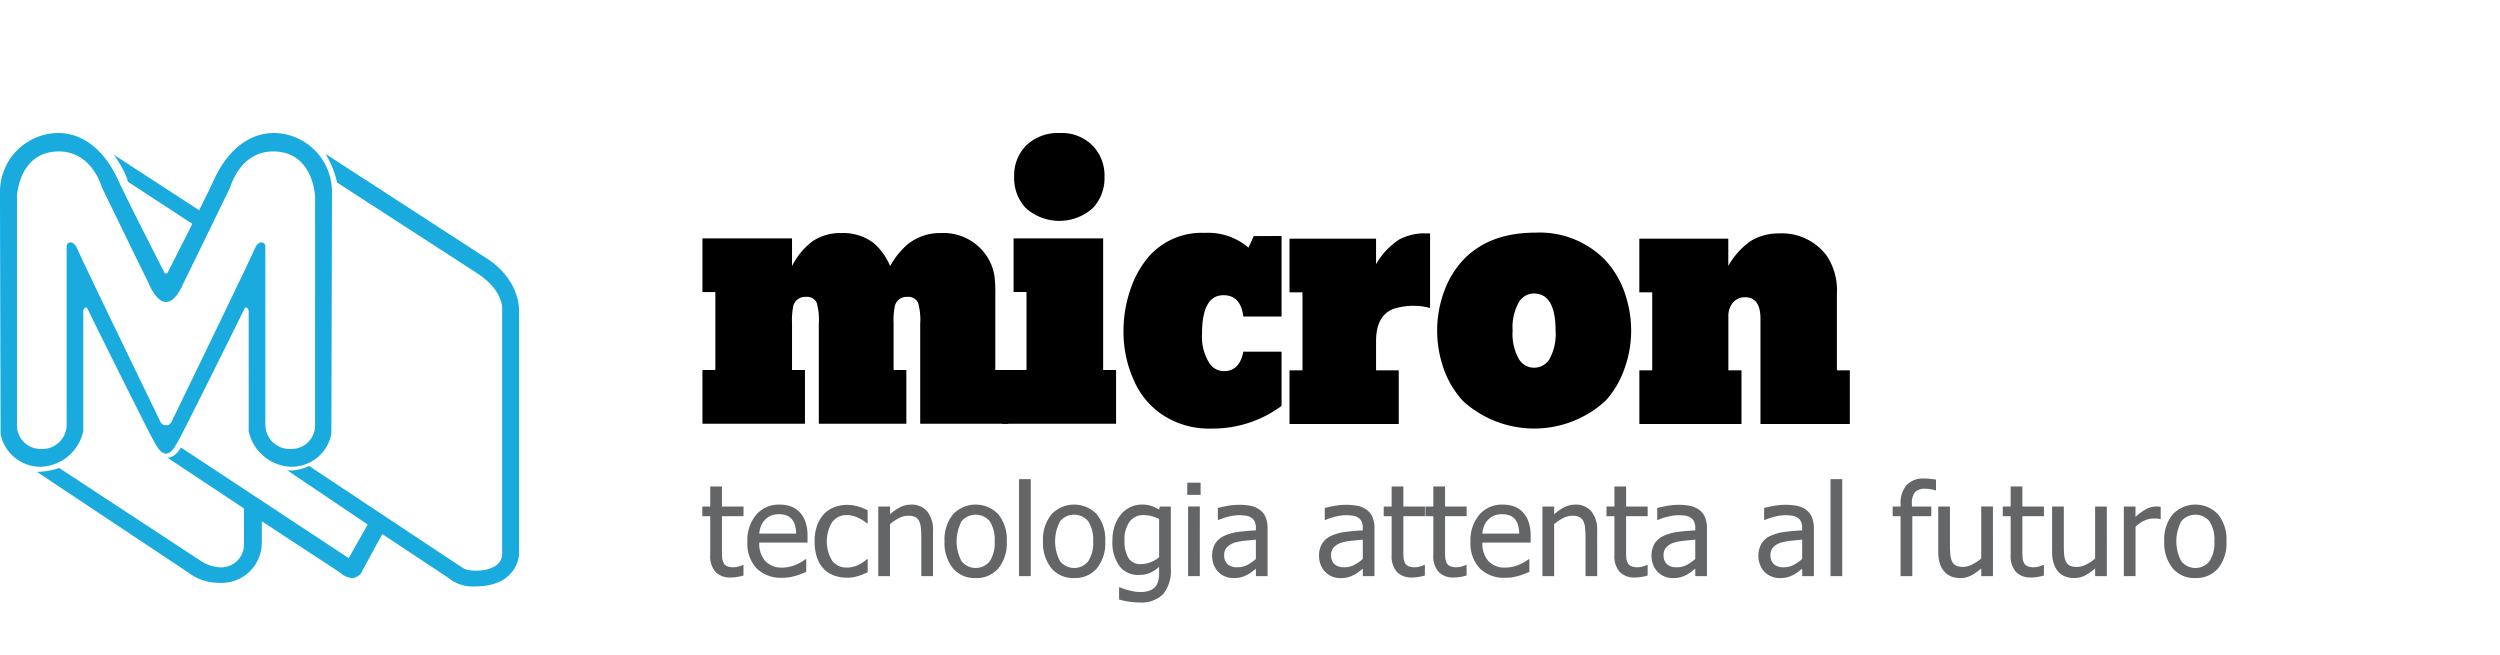<svg xmlns="http://www.w3.org/2000/svg" xmlns:xlink="http://www.w3.org/1999/xlink" width="274.175" height="71.813" viewBox="0 0 274.175 71.813"><defs><style>.a{fill:none;}.b{clip-path:url(#a);}.c{fill:#19aade;}.d{fill:#646567;}</style><clipPath id="a"><rect class="a" width="274.175" height="71.813" transform="translate(0 -0.001)"/></clipPath></defs><g transform="translate(0 0.001)"><g class="b"><path d="M146.249,14.585A4.774,4.774,0,0,1,149.857,16,4.7,4.7,0,0,1,151.13,19.4a4.759,4.759,0,0,1-1.273,3.411,5.505,5.505,0,0,1-7.363,0,4.776,4.776,0,0,1-1.272-3.411A4.677,4.677,0,0,1,142.494,16a5.008,5.008,0,0,1,3.755-1.411" transform="translate(-30)"/><path d="M170.548,25.884v8.829h-4.189c-.2-1.562-.92-2.338-2.173-2.338q-2.358,0-2.358,4.213a5.337,5.337,0,0,0,.877,3.341,1.863,1.863,0,0,0,1.564.766c1.115,0,1.809-.711,2.09-2.131h4.189v5.952A12.677,12.677,0,0,1,162.872,47a9.243,9.243,0,0,1-5.717-1.741,8.725,8.725,0,0,1-2.792-3.52,12.852,12.852,0,0,1-1.148-5.421,13.875,13.875,0,0,1,.735-4.5,10.817,10.817,0,0,1,2.019-3.659,7.727,7.727,0,0,1,6.153-2.62,6.817,6.817,0,0,1,4.8,1.62l.583-1.273Z" transform="translate(-30)"/><path d="M186.837,25.6V33.78a6.283,6.283,0,0,0-1.606-.236,6.978,6.978,0,0,0-2.4.327q-1.916.743-1.918,3.523v3.222H183.4V46.5H171.421V40.616h1.422V32.062h-1.422V26.177h9.491v2.8a7.9,7.9,0,0,1,2.541-2.712,5.828,5.828,0,0,1,2.863-.672Z" transform="translate(-30)"/><path d="M198.394,25.514a10.041,10.041,0,0,1,7.679,3.036,10.266,10.266,0,0,1,2.293,4.147,12.349,12.349,0,0,1,.522,3.568,12.159,12.159,0,0,1-.758,4.23,10.036,10.036,0,0,1-2.057,3.466,11.593,11.593,0,0,1-15.643,0,10.386,10.386,0,0,1-2.3-4.145,12.453,12.453,0,0,1-.517-3.551,12.291,12.291,0,0,1,.745-4.249,10.113,10.113,0,0,1,2.07-3.466q2.85-3.04,7.964-3.036m-.171,6.673a1.888,1.888,0,0,0-1.641.951,5.554,5.554,0,0,0-.69,3.127,5.507,5.507,0,0,0,.69,3.108,1.912,1.912,0,0,0,1.666.952,1.963,1.963,0,0,0,1.69-.952,5.655,5.655,0,0,0,.665-3.085q0-4.1-2.38-4.1" transform="translate(-30)"/><path d="M219.542,26.177v2.989a8.383,8.383,0,0,1,2.42-2.712,5.878,5.878,0,0,1,3.17-.857,6.137,6.137,0,0,1,5.195,2.432,6.844,6.844,0,0,1,1.126,4.172v8.414h1.417V46.5h-9.8V34.94q0-2.346-1.706-2.343a1.693,1.693,0,0,0-1.5.856,2.279,2.279,0,0,0-.314,1.252v5.91h1.44V46.5h-11.2V40.615H211.2V32.062h-1.415V26.177Z" transform="translate(-30)"/><path d="M140.576,46.467h-9.657V35.524a7,7,0,0,0-.229-2.315,1.178,1.178,0,0,0-1.191-.651,1.318,1.318,0,0,0-1.355.975A7.706,7.706,0,0,0,128,35.456v5.12h1.4v5.891h-9.6V35.524a6.94,6.94,0,0,0-.229-2.315,1.173,1.173,0,0,0-1.189-.651,1.332,1.332,0,0,0-1.377.975,7.71,7.71,0,0,0-.143,1.923v5.12h1.417v5.891H107.036V40.576h1.418V32.027h-1.418V26.142h9.826v3.035a7.873,7.873,0,0,1,2.208-2.691,5.45,5.45,0,0,1,3.213-.927,5.508,5.508,0,0,1,3.586,1.135,6.994,6.994,0,0,1,1.752,2.483,8.927,8.927,0,0,1,1.838-2.317,5.607,5.607,0,0,1,3.712-1.3,5.69,5.69,0,0,1,4.9,2.317,5.383,5.383,0,0,1,1.021,2.667,15.169,15.169,0,0,1,.064,1.786v8.247h1.42" transform="translate(-30)"/><path d="M139.907,40.576h2.669v-8.55h-1.417V26.141h9.824V40.576H152.4v5.891h-12.5" transform="translate(-30)"/><path class="c" d="M27.422,9.559l-.708,1.512L19.562,6.4l-.078-.323A11.153,11.153,0,0,0,18,3.423Z" transform="translate(-5.535 13.532)"/><path class="c" d="M18.27,35.171c-.021,0-.042-.006-.064-.008s-.042.008-.066.008ZM30.083,0C26.56,0,24.469,2.936,23.49,5.087S18.338,15.4,18.338,15.4h-.263S13.9,7.242,12.92,5.087,9.853,0,6.33,0A6.448,6.448,0,0,0,0,6.46c0,3.458.066,25.45.066,26.558a4.464,4.464,0,0,0,4.5,3.587,4.964,4.964,0,0,0,4.567-3.912V19.445s.262-.653.522-.066,6.527,13.182,7.048,14.1c.5.885.831,1.637,1.5,1.688.67-.051,1-.8,1.5-1.688.521-.914,6.786-13.509,7.047-14.1s.522.066.522.066V32.693a4.964,4.964,0,0,0,4.569,3.912,4.461,4.461,0,0,0,4.5-3.587c0-1.109.066-23.1.066-26.558A6.448,6.448,0,0,0,30.083,0m4.47,32.04a2.576,2.576,0,0,1-2.578,2.61A2.673,2.673,0,0,1,29.1,32.04V12.4c0-.391-.717-.785-1.174.326s-9.072,18.858-9.072,18.858-.193.458-.519.458h-.263c-.327,0-.521-.458-.521-.458S8.94,13.834,8.483,12.725s-1.174-.717-1.174-.326V32.04a2.673,2.673,0,0,1-2.873,2.61A2.575,2.575,0,0,1,1.86,32.04V6.983s.163-4.961,4.6-4.961c3.654,0,4.7,3.914,4.7,3.914s4.569,9.4,5.156,10.573c0,0,.782,2.025,1.893,2.025S20.1,16.509,20.1,16.509c.587-1.175,5.156-10.573,5.156-10.573s1.043-3.914,4.7-3.914c4.438,0,4.6,4.961,4.6,4.961Z" transform="translate(0 14.585)"/><path class="c" d="M38.761,6.445l-.076-.327A10.514,10.514,0,0,0,37.493,3.3L55.3,14.849s3.428,2.021,3.428,5.805V47.149s-.066,3.589-4.794,3.589A4.16,4.16,0,0,1,51,49.822L43.722,45l-2.154,3.95a1.32,1.32,0,0,1-1.206.877,2.417,2.417,0,0,1-1.338-.653l-8.515-5.578v2.381a4.418,4.418,0,0,1-4.7,4.371,5.553,5.553,0,0,1-3.426-1.174L5.84,38.174a7.622,7.622,0,0,0,2.449-.424L23.753,47.9a4.337,4.337,0,0,0,2.22.751,2.509,2.509,0,0,0,2.578-2.644V42.189l-8.416-5.58s.769.156,1.5-1.108l18.4,12.135,2.086-3.684-8.809-5.938a4.707,4.707,0,0,0,2.381-.488S52.173,48.484,52.728,48.812s4.143.52,4.143-1.7V20.3s.132-2.025-2.709-3.884Z" transform="translate(-1.796 13.572)"/><path class="d" d="M110.12,63.333a2.2,2.2,0,0,1-1.641-.6,2.613,2.613,0,0,1-.588-1.89V56.613h-.868V55.547h.868V53.353h1.286v2.194h2.365v1.066h-2.365v3.63c0,.388.006.686.02.9a1.533,1.533,0,0,0,.157.588.751.751,0,0,0,.376.358,1.708,1.708,0,0,0,.7.12,1.977,1.977,0,0,0,.609-.093,3.429,3.429,0,0,0,.424-.153h.075v1.155a5.94,5.94,0,0,1-.735.16,4.469,4.469,0,0,1-.687.059" transform="translate(-30)"/><path class="d" d="M115.807,63.361a3.781,3.781,0,0,1-2.833-1.03,3.993,3.993,0,0,1-1.009-2.921,4.318,4.318,0,0,1,.978-2.971,3.253,3.253,0,0,1,2.556-1.1,3.58,3.58,0,0,1,1.258.205,2.5,2.5,0,0,1,.957.643,2.945,2.945,0,0,1,.629,1.07,4.766,4.766,0,0,1,.219,1.548v.7h-5.291a2.841,2.841,0,0,0,.67,2.037,2.433,2.433,0,0,0,1.852.705,3.659,3.659,0,0,0,.831-.1,3.958,3.958,0,0,0,.735-.246,5.23,5.23,0,0,0,.588-.305,3.536,3.536,0,0,0,.4-.276h.075v1.4c-.15.06-.337.133-.56.223a6.35,6.35,0,0,1-.6.208c-.25.068-.477.121-.68.157a4.5,4.5,0,0,1-.769.055m1.5-4.847a3.562,3.562,0,0,0-.123-.9,1.86,1.86,0,0,0-.314-.635,1.445,1.445,0,0,0-.578-.438,2.582,2.582,0,0,0-1.743,0A2.093,2.093,0,0,0,113.9,57a2.13,2.13,0,0,0-.438.667,2.873,2.873,0,0,0-.191.851Z" transform="translate(-30)"/><path class="d" d="M122.9,63.354a4.121,4.121,0,0,1-1.442-.243,2.937,2.937,0,0,1-1.128-.735,3.359,3.359,0,0,1-.732-1.24,5.386,5.386,0,0,1-.26-1.761,5.017,5.017,0,0,1,.27-1.736,3.766,3.766,0,0,1,.722-1.23,2.977,2.977,0,0,1,1.124-.769,3.83,3.83,0,0,1,1.446-.27,4.159,4.159,0,0,1,1.213.177,6.387,6.387,0,0,1,1.043.411V57.4h-.075q-.138-.115-.352-.267a4.454,4.454,0,0,0-.523-.307,3.509,3.509,0,0,0-.629-.24,2.574,2.574,0,0,0-.7-.1,1.952,1.952,0,0,0-1.6.756,4.082,4.082,0,0,0-.02,4.244,1.937,1.937,0,0,0,1.623.756,2.847,2.847,0,0,0,1.2-.26,3.739,3.739,0,0,0,1.005-.67h.075v1.442c-.128.06-.287.131-.479.216a3.6,3.6,0,0,1-.519.188c-.219.063-.415.113-.588.146a3.5,3.5,0,0,1-.67.052" transform="translate(-30)"/><path class="d" d="M132.323,63.183h-1.285V58.835a8.817,8.817,0,0,0-.051-.98,2.123,2.123,0,0,0-.195-.729,1,1,0,0,0-.438-.427,1.739,1.739,0,0,0-.765-.14,2.178,2.178,0,0,0-.988.257,5.027,5.027,0,0,0-.995.666v5.7h-1.285V55.547h1.285V56.4a5.035,5.035,0,0,1,1.135-.786,2.656,2.656,0,0,1,1.183-.274,2.194,2.194,0,0,1,1.763.743,3.211,3.211,0,0,1,.636,2.149Z" transform="translate(-30)"/><path class="d" d="M140.409,59.368a4.339,4.339,0,0,1-.93,2.977,3.14,3.14,0,0,1-2.474,1.049,3.1,3.1,0,0,1-2.505-1.083,4.421,4.421,0,0,1-.913-2.943,4.329,4.329,0,0,1,.94-2.974,3.427,3.427,0,0,1,4.952,0,4.354,4.354,0,0,1,.93,2.977m-1.326,0a3.676,3.676,0,0,0-.54-2.205,2.012,2.012,0,0,0-3.086,0,4.686,4.686,0,0,0,0,4.383,1.984,1.984,0,0,0,3.082.013,3.643,3.643,0,0,0,.544-2.191" transform="translate(-30)"/><rect class="d" width="1.285" height="10.637" transform="translate(111.757 52.546)"/><path class="d" d="M151.21,59.368a4.339,4.339,0,0,1-.93,2.977,3.14,3.14,0,0,1-2.474,1.049,3.1,3.1,0,0,1-2.505-1.083,4.421,4.421,0,0,1-.913-2.943,4.329,4.329,0,0,1,.94-2.974,3.427,3.427,0,0,1,4.952,0,4.354,4.354,0,0,1,.93,2.977m-1.326,0a3.676,3.676,0,0,0-.54-2.205,2.012,2.012,0,0,0-3.086,0,4.686,4.686,0,0,0,0,4.383,1.984,1.984,0,0,0,3.082.013,3.643,3.643,0,0,0,.544-2.191" transform="translate(-30)"/><path class="d" d="M152.8,64.406c.087.036.214.085.382.147s.361.12.575.174q.355.09.656.144a3.713,3.713,0,0,0,.656.054,2.838,2.838,0,0,0,1.008-.157,1.525,1.525,0,0,0,.647-.437,1.692,1.692,0,0,0,.307-.65,3.564,3.564,0,0,0,.089-.841v-.669a4,4,0,0,1-1.019.666,3.163,3.163,0,0,1-1.251.215,2.518,2.518,0,0,1-2.078-.97A4.4,4.4,0,0,1,152,59.293a4.937,4.937,0,0,1,.266-1.685,3.859,3.859,0,0,1,.718-1.248,2.975,2.975,0,0,1,1.019-.759,2.925,2.925,0,0,1,1.217-.266,3.382,3.382,0,0,1,1.029.14,4.3,4.3,0,0,1,.871.4l.075-.328h1.21v6.767a4.074,4.074,0,0,1-.848,2.851,3.379,3.379,0,0,1-2.59.909,7.538,7.538,0,0,1-1.146-.089,8.27,8.27,0,0,1-1.09-.239v-1.34Zm4.32-3.295v-4.19a4.414,4.414,0,0,0-.885-.332,3.419,3.419,0,0,0-.81-.1,1.844,1.844,0,0,0-1.538.718,3.278,3.278,0,0,0-.561,2.057,3.6,3.6,0,0,0,.427,1.935,1.525,1.525,0,0,0,1.385.663,2.933,2.933,0,0,0,1.029-.2,3.239,3.239,0,0,0,.953-.554" transform="translate(-30)"/><path class="d" d="M161.669,54.268h-1.463V52.935h1.463Zm-.088,8.914H160.3V55.546h1.285Z" transform="translate(-30)"/><path class="d" d="M167.733,62.369c-.1.078-.245.186-.42.326a3.047,3.047,0,0,1-.51.331,3.743,3.743,0,0,1-.66.273,3.222,3.222,0,0,1-.891.1,2.312,2.312,0,0,1-1.641-.677,2.348,2.348,0,0,1-.492-.775,2.609,2.609,0,0,1-.185-.975,2.58,2.58,0,0,1,.335-1.35,2.278,2.278,0,0,1,1.06-.885,5.281,5.281,0,0,1,1.517-.408q.875-.111,1.887-.167v-.246a1.647,1.647,0,0,0-.137-.727,1,1,0,0,0-.383-.428,1.526,1.526,0,0,0-.6-.209,5.3,5.3,0,0,0-.732-.051,4.984,4.984,0,0,0-1.045.133,7.1,7.1,0,0,0-1.2.387h-.075V55.711c.238-.068.576-.143,1.019-.225a7.186,7.186,0,0,1,1.312-.123,6.072,6.072,0,0,1,1.326.123,2.548,2.548,0,0,1,.971.444,1.9,1.9,0,0,1,.622.813,3.2,3.2,0,0,1,.205,1.217v5.223h-1.278Zm0-1.066V59.184c-.306.027-.691.065-1.158.112a6.3,6.3,0,0,0-1.132.2,2.075,2.075,0,0,0-.848.482,1.2,1.2,0,0,0-.335.906,1.27,1.27,0,0,0,.369.991,1.557,1.557,0,0,0,1.081.335,2.3,2.3,0,0,0,1.1-.263,4.768,4.768,0,0,0,.923-.646" transform="translate(-30)"/><path class="d" d="M179.457,62.369c-.1.078-.245.186-.42.326a3.047,3.047,0,0,1-.51.331,3.743,3.743,0,0,1-.66.273,3.222,3.222,0,0,1-.891.1,2.312,2.312,0,0,1-1.641-.677,2.348,2.348,0,0,1-.492-.775,2.609,2.609,0,0,1-.185-.975,2.58,2.58,0,0,1,.335-1.35,2.278,2.278,0,0,1,1.06-.885,5.281,5.281,0,0,1,1.517-.408q.874-.111,1.887-.167v-.246a1.647,1.647,0,0,0-.137-.727,1,1,0,0,0-.383-.428,1.526,1.526,0,0,0-.6-.209,5.3,5.3,0,0,0-.732-.051,4.984,4.984,0,0,0-1.045.133,7.1,7.1,0,0,0-1.2.387h-.075V55.711c.238-.068.576-.143,1.019-.225a7.186,7.186,0,0,1,1.312-.123,6.072,6.072,0,0,1,1.326.123,2.548,2.548,0,0,1,.971.444,1.9,1.9,0,0,1,.622.813,3.2,3.2,0,0,1,.205,1.217v5.223h-1.278Zm0-1.066V59.184c-.306.027-.691.065-1.158.112a6.3,6.3,0,0,0-1.132.2,2.075,2.075,0,0,0-.848.482,1.2,1.2,0,0,0-.335.906,1.27,1.27,0,0,0,.369.991,1.557,1.557,0,0,0,1.081.335,2.3,2.3,0,0,0,1.1-.263,4.768,4.768,0,0,0,.923-.646" transform="translate(-30)"/><path class="d" d="M184.85,63.333a2.2,2.2,0,0,1-1.641-.6,2.617,2.617,0,0,1-.588-1.89V56.613h-.868V55.547h.868V53.353h1.286v2.194h2.365v1.066h-2.365v3.63c0,.388.006.686.02.9a1.551,1.551,0,0,0,.157.588.755.755,0,0,0,.376.358,1.708,1.708,0,0,0,.7.12,1.977,1.977,0,0,0,.609-.093,3.43,3.43,0,0,0,.424-.153h.075v1.155a5.9,5.9,0,0,1-.735.16,4.459,4.459,0,0,1-.687.059" transform="translate(-30)"/><path class="d" d="M189.423,63.333a2.2,2.2,0,0,1-1.641-.6,2.618,2.618,0,0,1-.588-1.89V56.613h-.868V55.547h.868V53.353h1.286v2.194h2.365v1.066H188.48v3.63c0,.388.006.686.02.9a1.551,1.551,0,0,0,.157.588.755.755,0,0,0,.376.358,1.708,1.708,0,0,0,.7.12,1.977,1.977,0,0,0,.609-.093,3.429,3.429,0,0,0,.424-.153h.075v1.155a5.9,5.9,0,0,1-.735.16,4.459,4.459,0,0,1-.687.059" transform="translate(-30)"/><path class="d" d="M195.111,63.361a3.781,3.781,0,0,1-2.833-1.03,3.993,3.993,0,0,1-1.009-2.921,4.318,4.318,0,0,1,.978-2.971,3.251,3.251,0,0,1,2.556-1.1,3.584,3.584,0,0,1,1.258.205,2.5,2.5,0,0,1,.957.643,2.931,2.931,0,0,1,.629,1.07,4.766,4.766,0,0,1,.219,1.548v.7h-5.291a2.845,2.845,0,0,0,.67,2.037,2.432,2.432,0,0,0,1.852.705,3.659,3.659,0,0,0,.831-.1,3.958,3.958,0,0,0,.735-.246,5.146,5.146,0,0,0,.588-.305,3.446,3.446,0,0,0,.4-.276h.075v1.4l-.56.223c-.224.088-.424.158-.6.208-.251.068-.477.121-.68.157a4.5,4.5,0,0,1-.769.055m1.5-4.847a3.562,3.562,0,0,0-.123-.9,1.86,1.86,0,0,0-.314-.635,1.445,1.445,0,0,0-.578-.438,2.585,2.585,0,0,0-1.744,0A2.112,2.112,0,0,0,193.2,57a2.148,2.148,0,0,0-.438.667,2.873,2.873,0,0,0-.191.851Z" transform="translate(-30)"/><path class="d" d="M205.167,63.183h-1.285V58.835a9.052,9.052,0,0,0-.052-.98,2.1,2.1,0,0,0-.2-.729,1,1,0,0,0-.438-.427,1.736,1.736,0,0,0-.765-.14,2.185,2.185,0,0,0-.989.257,5.021,5.021,0,0,0-.994.666v5.7h-1.285V55.547h1.285V56.4a5.017,5.017,0,0,1,1.136-.786,2.65,2.65,0,0,1,1.183-.274,2.2,2.2,0,0,1,1.763.743,3.216,3.216,0,0,1,.636,2.149Z" transform="translate(-30)"/><path class="d" d="M209.282,63.333a2.2,2.2,0,0,1-1.641-.6,2.617,2.617,0,0,1-.588-1.89V56.613h-.868V55.547h.868V53.353h1.286v2.194H210.7v1.066h-2.365v3.63c0,.388.006.686.02.9a1.551,1.551,0,0,0,.157.588.755.755,0,0,0,.376.358,1.708,1.708,0,0,0,.7.12,1.977,1.977,0,0,0,.609-.093,3.428,3.428,0,0,0,.424-.153h.075v1.155a5.9,5.9,0,0,1-.735.16,4.459,4.459,0,0,1-.687.059" transform="translate(-30)"/><path class="d" d="M215.919,62.369c-.1.078-.245.186-.42.326a3.047,3.047,0,0,1-.51.331,3.743,3.743,0,0,1-.66.273,3.222,3.222,0,0,1-.891.1,2.312,2.312,0,0,1-1.641-.677,2.348,2.348,0,0,1-.492-.775,2.609,2.609,0,0,1-.185-.975,2.58,2.58,0,0,1,.335-1.35,2.278,2.278,0,0,1,1.06-.885,5.281,5.281,0,0,1,1.517-.408q.875-.111,1.887-.167v-.246a1.647,1.647,0,0,0-.137-.727,1,1,0,0,0-.383-.428,1.526,1.526,0,0,0-.6-.209,5.3,5.3,0,0,0-.732-.051,4.984,4.984,0,0,0-1.045.133,7.1,7.1,0,0,0-1.2.387h-.075V55.711c.238-.068.576-.143,1.019-.225a7.186,7.186,0,0,1,1.312-.123,6.072,6.072,0,0,1,1.326.123,2.548,2.548,0,0,1,.971.444,1.9,1.9,0,0,1,.622.813,3.2,3.2,0,0,1,.205,1.217v5.223h-1.278Zm0-1.066V59.184c-.306.027-.691.065-1.158.112a6.3,6.3,0,0,0-1.132.2,2.075,2.075,0,0,0-.848.482,1.2,1.2,0,0,0-.335.906,1.27,1.27,0,0,0,.369.991,1.557,1.557,0,0,0,1.081.335,2.3,2.3,0,0,0,1.1-.263,4.768,4.768,0,0,0,.923-.646" transform="translate(-30)"/><path class="d" d="M227.643,62.369c-.1.078-.245.186-.42.326a3.047,3.047,0,0,1-.51.331,3.743,3.743,0,0,1-.66.273,3.222,3.222,0,0,1-.891.1,2.312,2.312,0,0,1-1.641-.677,2.348,2.348,0,0,1-.492-.775,2.609,2.609,0,0,1-.185-.975,2.58,2.58,0,0,1,.335-1.35,2.278,2.278,0,0,1,1.06-.885,5.281,5.281,0,0,1,1.517-.408q.875-.111,1.887-.167v-.246a1.647,1.647,0,0,0-.137-.727,1,1,0,0,0-.383-.428,1.526,1.526,0,0,0-.6-.209,5.3,5.3,0,0,0-.732-.051,4.984,4.984,0,0,0-1.045.133,7.1,7.1,0,0,0-1.2.387h-.075V55.711c.238-.068.576-.143,1.019-.225a7.186,7.186,0,0,1,1.312-.123,6.072,6.072,0,0,1,1.326.123,2.548,2.548,0,0,1,.971.444,1.9,1.9,0,0,1,.622.813,3.2,3.2,0,0,1,.205,1.217v5.223h-1.278Zm0-1.066V59.184c-.306.027-.691.065-1.158.112a6.3,6.3,0,0,0-1.132.2,2.075,2.075,0,0,0-.848.482,1.2,1.2,0,0,0-.335.906,1.27,1.27,0,0,0,.369.991,1.557,1.557,0,0,0,1.081.335,2.3,2.3,0,0,0,1.1-.263,4.768,4.768,0,0,0,.923-.646" transform="translate(-30)"/><rect class="d" width="1.285" height="10.637" transform="translate(200.754 52.546)"/><path class="d" d="M242.32,53.776h-.068a4.036,4.036,0,0,0-1.067-.178,1.544,1.544,0,0,0-1.158.365,1.943,1.943,0,0,0-.346,1.324v.26h2.126v1.066h-2.085v6.569h-1.285V56.613h-.868V55.547h.868v-.253a2.988,2.988,0,0,1,.663-2.1,2.458,2.458,0,0,1,1.9-.718,6.648,6.648,0,0,1,.7.037c.227.026.435.054.622.086Z" transform="translate(-30)"/><path class="d" d="M248.568,63.183h-1.285v-.848a5.554,5.554,0,0,1-1.128.789,2.585,2.585,0,0,1-1.19.271,2.685,2.685,0,0,1-.94-.164,1.975,1.975,0,0,1-.769-.52,2.442,2.442,0,0,1-.508-.895,4.156,4.156,0,0,1-.182-1.313V55.547h1.285V59.9A9.338,9.338,0,0,0,243.9,60.9a1.977,1.977,0,0,0,.2.7.985.985,0,0,0,.428.431,1.777,1.777,0,0,0,.775.136,2.261,2.261,0,0,0,1-.266,4.577,4.577,0,0,0,.978-.657v-5.7h1.285Z" transform="translate(-30)"/><path class="d" d="M252.738,63.333a2.2,2.2,0,0,1-1.641-.6,2.617,2.617,0,0,1-.588-1.89V56.613h-.868V55.547h.868V53.353h1.286v2.194h2.365v1.066h-2.365v3.63c0,.388.006.686.02.9a1.551,1.551,0,0,0,.157.588.755.755,0,0,0,.376.358,1.708,1.708,0,0,0,.7.12,1.977,1.977,0,0,0,.609-.093,3.43,3.43,0,0,0,.424-.153h.075v1.155a5.9,5.9,0,0,1-.735.16,4.459,4.459,0,0,1-.687.059" transform="translate(-30)"/><path class="d" d="M261.057,63.183h-1.285v-.848a5.554,5.554,0,0,1-1.128.789,2.585,2.585,0,0,1-1.19.271,2.685,2.685,0,0,1-.94-.164,1.975,1.975,0,0,1-.769-.52,2.442,2.442,0,0,1-.508-.895,4.156,4.156,0,0,1-.182-1.313V55.547h1.285V59.9a9.337,9.337,0,0,0,.045,1.009,1.977,1.977,0,0,0,.2.7.985.985,0,0,0,.428.431,1.777,1.777,0,0,0,.775.136,2.262,2.262,0,0,0,1.005-.266,4.577,4.577,0,0,0,.978-.657v-5.7h1.285Z" transform="translate(-30)"/><path class="d" d="M266.963,56.928h-.068a1.554,1.554,0,0,0-.3-.052c-.106-.006-.235-.01-.386-.01a2.551,2.551,0,0,0-1.032.226,3.322,3.322,0,0,0-.971.67v5.421h-1.285V55.547H264.2v1.135a5.855,5.855,0,0,1,1.227-.878,2.287,2.287,0,0,1,1.015-.257,2.734,2.734,0,0,1,.3.011c.067.006.141.016.223.03Z" transform="translate(-30)"/><path class="d" d="M274.175,59.368a4.339,4.339,0,0,1-.93,2.977,3.14,3.14,0,0,1-2.474,1.049,3.1,3.1,0,0,1-2.505-1.083,4.421,4.421,0,0,1-.913-2.943,4.329,4.329,0,0,1,.94-2.974,3.427,3.427,0,0,1,4.952,0,4.354,4.354,0,0,1,.93,2.977m-1.326,0a3.676,3.676,0,0,0-.54-2.205,2.012,2.012,0,0,0-3.086,0,4.686,4.686,0,0,0,0,4.383,1.984,1.984,0,0,0,3.082.013,3.643,3.643,0,0,0,.544-2.191" transform="translate(-30)"/></g></g></svg>
